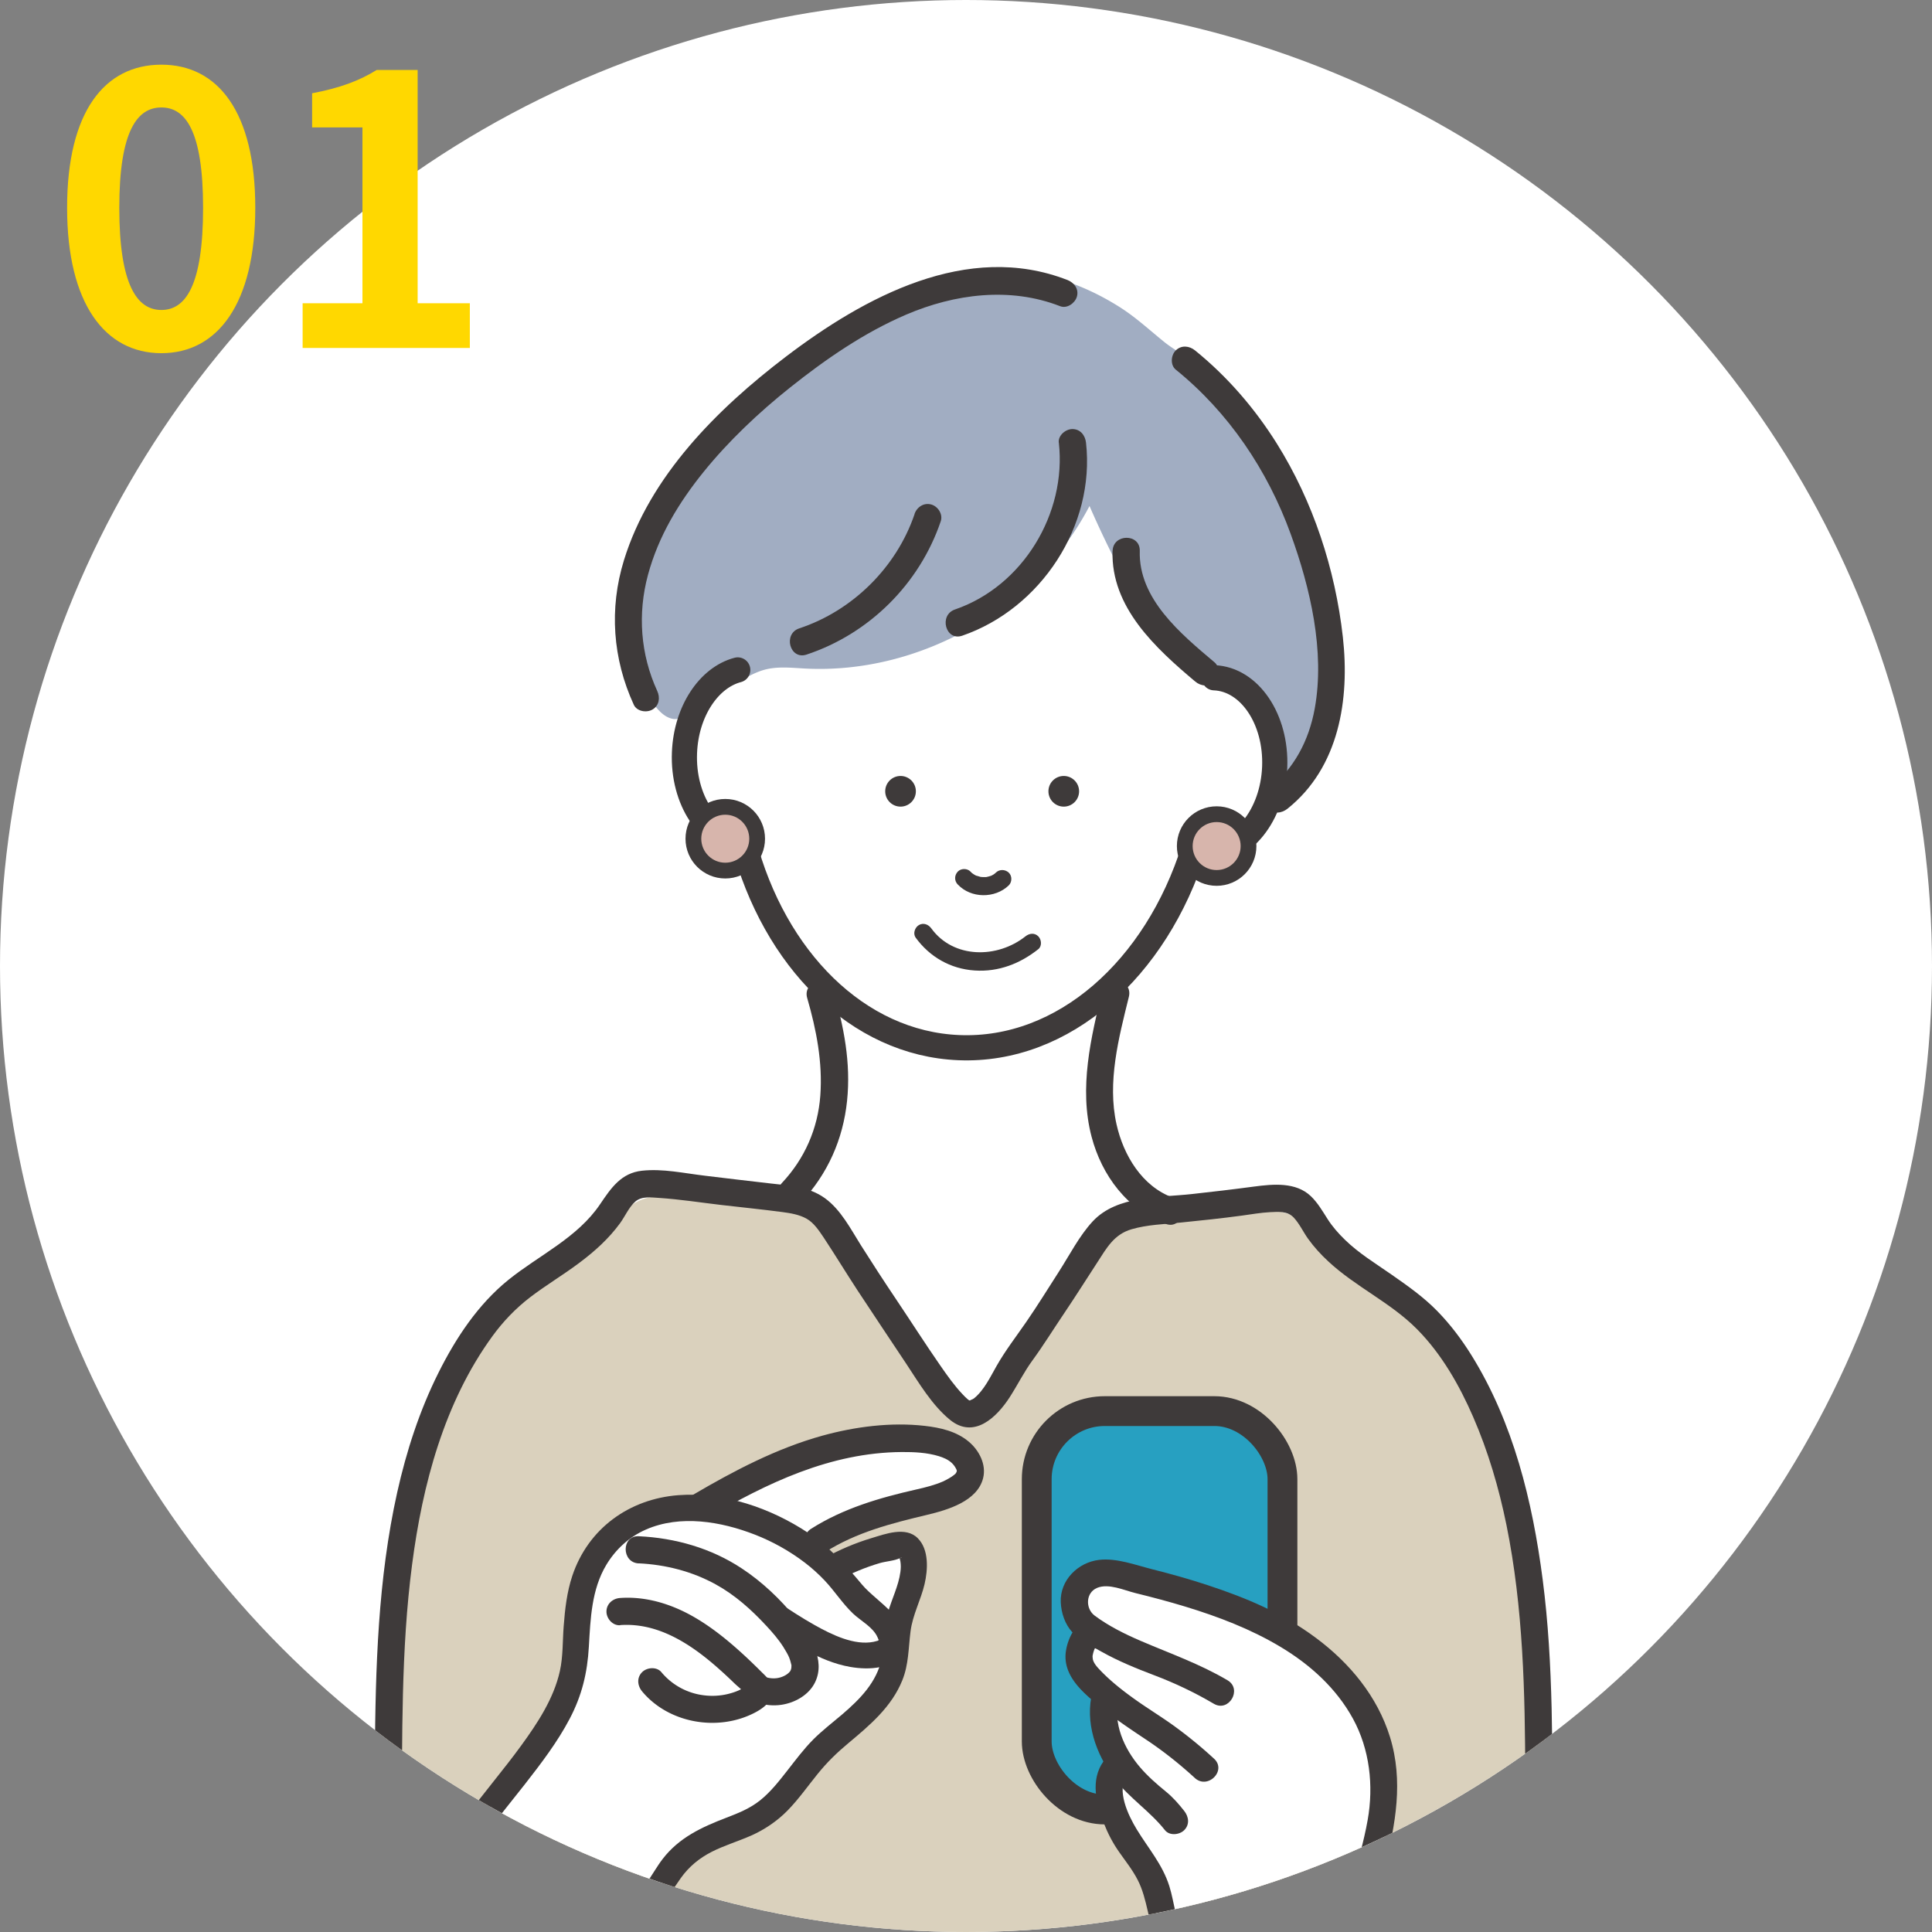 <svg id="b" data-name="レイヤー 2" xmlns="http://www.w3.org/2000/svg" width="270.94" height="270.94" viewBox="0 0 270.94 270.94"><rect x="0" y="0" width="270.94" height="270.94" fill="#808080" stroke="none"/><defs><clipPath id="d"><circle cx="135.47" cy="135.47" r="135.47" fill="none"/></clipPath><style>.e{fill:#fff}.f{fill:#d7b5ac;stroke-width:2.21px;stroke-miterlimit:10;stroke:#3e3a3a}.l{fill:#3e3a3a}</style></defs><g id="c" data-name="design"><circle class="e" cx="135.47" cy="135.47" r="135.47"/><g fill="none" clip-path="url(#d)"><path class="e" d="M107.54 128.34c.77 2.53 3 4.32 4.27 6.65.78 1.42 1.18 3.02 1.57 4.6.35 1.42.71 2.83 1.06 4.25.93 3.71 1.86 7.49 1.65 11.31-.12 2.19-.67 4.4-1.73 6.33-.9 1.63-2.82 2.77-3.25 4.5-.93 3.76-1.54 7.93-.27 11.7.57 1.7 1.36 3.35 2.39 4.82 1.1 1.56 2.32 3.03 3.51 4.52 1.07 1.34 2.14 2.69 3.21 4.03.19.81.39 1.63.6 2.44.27 1.08.97 2.23 1.76 3.02.95.95 2.14 1.54 3.43 1.8.83 1.03 1.65 2.05 2.49 3.07 1.41 1.73 3.25 3.06 5.38 3.77 2.58.86 5.46.4 7.81-.9 1.95-1.09 3.33-2.79 4.61-4.57.83-1.16 1.56-2.41 2.33-3.62 3.29-5.19 6.57-10.38 9.86-15.57 1.88-2.96 4.3-6.21 4.11-9.89-.04-.71-.16-1.43-.53-2.04-.33-.55-.84-.97-1.31-1.42-3.35-3.19-5.16-8.48-5.6-13.01-.37-3.78.23-7.92.34-11.73.04-1.19.08-2.43.64-3.48.69-1.3 2.03-2.1 3.13-3.08 4.29-3.85 4.84-10.68 9.12-14.54 3.78-3.42 7.83-4.3 8.87-9.95.28-1.55.52-3.15.33-4.72-.27-2.23-.71-4.17-1.87-6.15-.81-1.4-1.89-2.67-3.01-3.84-1.37-1.43-2.75-2.81-4.01-4.33a40.08 40.08 0 01-4.18-7.2c-1.06-2.7-1.83-5.5-2.29-8.37-.19-1.74-.26-3.48-.22-5.23l-.24-1.82c-.23-.54-.46-1.09-.69-1.63-.75-1.29-1.91-2.23-3.27-2.8a6.507 6.507 0 00-3.54-.47c-1.4.19-2.98.77-3.93 1.88-1.88 2.2-3.58 4.55-4.84 7.16-.15.12-.3.25-.44.38-.32.29-.63.59-.94.9-1.75-.46-3.8-.16-5.24.74-3.5 2.17-6.61 4.85-9.26 7.92-3.12 1.56-5.91 3.72-8.29 6.27-.81 0-1.62.11-2.44.3-1.06.25-2.07.77-3.04 1.24-.82.39-1.63.82-2.41 1.29-1.14-.41-2.34-.62-3.55-.65-.89-.02-1.84.13-2.7.33-.85.19-1.71.58-2.46 1-.38.21-.73.52-1.06.78-.36.27-.75.54-1.06.87-.63.65-1.26 1.44-1.69 2.25-.12.22-.22.44-.33.67-.89.67-1.64 1.5-2.27 2.48-.94 1.45-1.29 3.02-1.43 4.71-.03.34-.02.65.02.99.1.89.17 1.81.46 2.67.4 1.18.94 2.34 1.52 3.45.36.46.71.92 1.07 1.38.46.36.92.71 1.38 1.07 1.24.72 2.64.98 4.05.85.14 2.88.45 5.51.6 8.39.04.8.08 1.62.35 2.38s.77 1.57 1.51 1.88z"/><path d="M216.31 240.65c0-2.28-.5-4.43-1.47-6.45.84-7.96.13-16.05-2.14-23.75-2.81-9.53-7.85-18.41-14.73-25.58-1.77-1.84-3.68-3.51-5.66-5.1-1.87-1.51-3.77-3.02-5.34-4.85-.11-.15-.21-.31-.31-.47-.12-.18-.22-.38-.33-.56-.61-.95-1.45-1.92-2.45-2.45-.56-.29-1.22-.54-1.81-.75-.88-.32-1.78-.58-2.68-.8a34.78 34.78 0 00-7.18-.92c-2.41-.05-4.84.25-7.21.69-1.84.34-3.63.89-5.36 1.6-2.17.9-4.25 1.86-6.19 3.2-.02.13-.05.26-.09.4-.2.79-.64 1.52-1.04 2.22-.38.66-.81 1.28-1.24 1.9-2.18 3.07-4.65 5.93-7.04 8.84-1.13 1.37-2.25 2.73-3.33 4.14-.51.67-1.05 1.35-1.51 2.08-.05.56-.24 1.13-.56 1.67-.98 1.63-3.51 2.14-5.05 1.02-1.26-.92-1.85-2.35-1.68-3.81-2.64-3.7-5.15-7.51-7.5-11.4-.92-1.51-1.81-3.04-2.68-4.57-.96-1.69-2.04-3.4-3.44-4.77-1.82-1.78-4.18-3.09-6.7-3.49-2.25-.36-4.52-.55-6.8-.7-3.95-.26-7.9-.33-11.86-.21-.12-.01-.24-.02-.37-.02-.5 0-1.49.14-1.97.28-1.59.46-3.3 1.64-4.09 3.14-.03.08-.07.16-.1.23-1.54.74-2.85 1.83-3.81 3.27-1.49.64-2.9 1.37-4.22 2.36-1.7 1.28-3.29 2.58-4.66 4.21l-.3.36c-1.51.46-2.8 1.35-3.98 2.4-1.29 1.16-2.28 2.81-3.15 4.32-3.7 6.41-5.22 13.94-8.03 20.78-2.33 5.66-2.73 10.98-3.36 16.95-.09.87-.02 1.76.1 2.64-.46.78-.88 1.58-1.26 2.43.02.53.05 1.06.07 1.59.1 2.31.2 4.63.03 6.93-.07 1.02-.16 2.35-.62 3.41.56 5.03 1.25 10.05 1.54 27.88l158.69.07c.31-13.48.59-14.2.83-14.94 1.35-2.32 2.02-4.82 2.03-7.5.71-2.63.71-5.27 0-7.9z" fill="#dad1bd"/><path d="M187.09 90.86c-.41-1.59-.97-3.15-1.55-4.68-4.5-12.02-8.6-24.72-17.35-34.52-1.46-1.64-3.24-2.35-4.9-3.69-2.06-1.66-3.94-3.42-6.18-4.85-4.25-2.71-9.08-4.6-14.13-5.07-9.21-.86-18.29 3.01-25.89 8.29-12.17 8.44-26.35 19.59-29.17 35.03-.56 3.08.02 6.35.84 9.32.76 2.74 1.24 5.95 3.01 8.2.5.63 1.05 1.25 1.76 1.63 2.14 1.12 2.88-.98 4.39-1.87 1.88-1.1 3.99-2.11 5.93-3.19 1.09-.61 2.2-1.23 3.41-1.55 1.81-.48 3.72-.26 5.59-.16 16.17.87 32.45-8.42 39.94-22.79a139.67 139.67 0 009.64 18.32c1.17 1.87 2.5 3.82 4.52 4.7 1.33.59 2.83.65 4.25.97 3.01.69 5.58 2.76 7.15 5.39 1.87 3.12 1.06 6.57 1.29 10.07-.01-.22 2.31-2.32 2.59-2.76.67-1.05 1.1-2.03 1.87-2.97 1.95-2.37 3.39-4.8 3.64-7.95.16-1.98-.13-3.94-.63-5.87z" fill="#a1adc2"/><path class="l" d="M148.49 62.08c1.11 9.92-5.04 20.12-14.56 23.39-2.31.79-1.32 4.48 1.01 3.68 11.01-3.79 18.67-15.41 17.36-27.07-.11-1.02-.79-1.91-1.91-1.91-.94 0-2.02.88-1.91 1.91zm-20.23 10.01c-2.53 7.46-8.69 13.56-16.17 16.03-2.32.77-1.33 4.45 1.01 3.68 8.8-2.91 15.85-9.92 18.83-18.7.33-.98-.38-2.08-1.33-2.35-1.04-.29-2.01.35-2.35 1.33zm21.44-32.82c-14.04-5.48-28.5 2.39-39.49 10.75-9.6 7.31-19.07 16.73-22.71 28.55-2.09 6.78-1.58 13.82 1.38 20.26.43.94 1.78 1.16 2.61.68.97-.55 1.11-1.68.68-2.61-2.36-5.14-2.77-10.83-1.3-16.28s4.36-10.18 7.8-14.44 7.72-8.33 12.15-11.85c4.97-3.96 10.38-7.69 16.24-10.2 6.82-2.92 14.57-3.93 21.61-1.19.97.38 2.08-.42 2.35-1.33.31-1.08-.38-1.97-1.33-2.35zm15.18 12.56c7.43 6.01 12.88 14.11 16.13 23.07 2.74 7.54 4.82 16.42 3.37 24.45-.82 4.53-2.9 8.46-6.52 11.36-.81.65-.66 2.02 0 2.7.79.8 1.9.64 2.7 0 7.24-5.79 8.74-15.34 7.76-24.07-1.07-9.54-4.17-19.02-9.28-27.17-3.09-4.92-6.93-9.37-11.45-13.03-.81-.65-1.91-.77-2.7 0-.68.66-.8 2.05 0 2.7z"/><path d="M103.46 93.95c-4.05 1.06-7.24 5.8-7.47 11.6-.27 6.63 3.43 12.19 8.28 12.52 4.28 16.36 15.99 28.28 30.22 28.85 14.68.59 27.65-11.08 32.93-27.87.6.2 1.24.32 1.89.35 4.95.2 9.18-5.09 9.45-11.82.27-6.72-3.53-12.34-8.48-12.53" stroke-linecap="round" stroke-linejoin="round" stroke-width="3.53" stroke="#3e3a3a"/><path class="l" d="M156.02 77.26c-.24 7.91 6.05 13.65 11.61 18.33.79.66 1.93.77 2.7 0 .68-.68.79-2.03 0-2.7-4.75-4.01-10.69-8.91-10.49-15.63.07-2.46-3.74-2.45-3.81 0zm-21.71 46.77c1.85 1.98 5.22 2 7.15.14.48-.46.5-1.34 0-1.8s-1.29-.49-1.8 0c-.04.04-.09.08-.13.12-.14.14-.02 0 .07-.04-.1.05-.19.14-.29.2-.09.05-.18.1-.28.15-.18.1 0 0 .08-.03-.06.01-.11.04-.16.06-.21.07-.43.12-.65.17-.25.05.24-.02.09-.01-.06 0-.12.01-.18.01h-.35c-.11 0-.21-.02-.32-.02-.16 0 .31.06.09.01-.06-.01-.12-.02-.17-.03-.22-.05-.43-.15-.64-.19.28.06.19.08.08.03-.05-.03-.11-.05-.16-.08l-.3-.18c-.04-.02-.08-.06-.11-.08.24.11.16.13.06.05s-.19-.18-.28-.27c-.46-.49-1.34-.49-1.8 0-.48.52-.49 1.28 0 1.8zm-5.91 7.45c1.99 2.73 4.89 4.39 8.28 4.62s6.41-.99 8.93-2.99c.54-.43.45-1.35 0-1.8-.53-.53-1.26-.43-1.8 0-3.93 3.12-10.09 3.17-13.21-1.12-.4-.55-1.1-.83-1.74-.46-.55.32-.86 1.18-.46 1.74zm-15.2 8.48c1.29 4.45 2.18 9.04 1.84 13.68s-2.2 8.86-5.37 12.24c-1.68 1.79 1.01 4.49 2.7 2.7 3.71-3.96 5.86-8.81 6.42-14.19s-.47-10.47-1.91-15.44c-.68-2.35-4.36-1.35-3.68 1.01zm41.43-1.18c-1.64 6.68-3.35 13.8-1.55 20.63 1.43 5.44 5.02 10.27 10.41 12.23 2.31.84 3.31-2.84 1.01-3.68-4.35-1.58-6.95-5.96-7.92-10.28-1.33-5.93.31-12.14 1.73-17.89.59-2.38-3.09-3.4-3.68-1.01z"/><path class="l" d="M56.33 255.66c.1-12.09-.11-24.24 1.46-36.25 1.46-11.23 4.51-22.74 11.26-32.02 1.48-2.04 3.25-3.89 5.25-5.43 2.23-1.71 4.66-3.15 6.9-4.83s4.15-3.4 5.75-5.58c.7-.96 1.24-2.25 2.14-3.04s2.24-.58 3.3-.52c2.92.19 5.83.65 8.74.99s5.75.62 8.61 1c1.14.15 2.37.36 3.38.93s1.73 1.66 2.39 2.64c1.62 2.45 3.15 4.97 4.76 7.43 2.26 3.44 4.55 6.85 6.82 10.27 1.78 2.69 3.61 5.8 6.13 7.86 3.36 2.74 6.55-.32 8.4-3.2 1.09-1.7 1.98-3.5 3.17-5.13 1.58-2.17 2.98-4.44 4.48-6.66 1.58-2.34 3.08-4.73 4.62-7.09 1.32-2.04 2.34-3.92 4.79-4.64 2.22-.65 4.6-.71 6.89-.94 2.87-.29 5.76-.59 8.62-.98 1.31-.18 2.61-.41 3.93-.48 1.19-.06 2.45-.16 3.31.76.81.87 1.32 2 2.01 2.97.82 1.14 1.78 2.2 2.81 3.15 3.85 3.6 8.78 5.79 12.49 9.55 3.42 3.46 5.92 7.84 7.85 12.28 2.11 4.85 3.61 9.96 4.67 15.15 2.36 11.62 2.61 23.49 2.64 35.31 0 2.86 0 5.72.02 8.58.01 2.45 3.83 2.46 3.81 0-.06-12.09.17-24.22-1.39-36.24-1.42-10.95-4.12-22.04-10.02-31.5-1.37-2.19-2.94-4.28-4.75-6.13-1.95-2-4.18-3.56-6.46-5.15s-4.51-2.93-6.47-4.83c-.93-.9-1.78-1.86-2.48-2.96s-1.38-2.27-2.32-3.17c-2.1-2.02-5.3-1.71-7.96-1.36-2.9.39-5.81.73-8.72 1.05-4.55.51-10.49.17-13.9 3.81-1.9 2.04-3.26 4.74-4.76 7.07s-3 4.77-4.59 7.07c-1.4 2.03-2.91 3.98-4.13 6.12-.89 1.55-1.75 3.41-3.17 4.57-.24.19-.43.19-.58.31.05-.04-.17 0 0 .03-.1-.02-.22-.13-.3-.18.06.04.29.24-.01-.01-.26-.22-.5-.46-.73-.71-1.16-1.22-2.13-2.6-3.09-3.98-2.14-3.08-4.15-6.24-6.24-9.35-1.68-2.5-3.32-5.02-4.93-7.57-1.44-2.29-2.81-4.98-5.05-6.6s-4.99-1.77-7.59-2.06c-3.05-.34-6.1-.72-9.15-1.08s-5.99-1.03-8.91-.71-4.32 2.4-5.89 4.72c-3.16 4.68-8.52 7.11-12.81 10.56s-7.41 8.19-9.84 13.05c-2.65 5.3-4.49 10.98-5.78 16.75-2.71 12.15-3.06 24.67-3.14 37.07-.02 3.1-.03 6.21-.06 9.31-.02 2.46 3.79 2.46 3.81 0z"/><circle class="f" cx="170.62" cy="118.65" r="4.47"/><circle class="f" cx="101.71" cy="117.62" r="4.47"/><path class="e" d="M98.16 211.28c7.79-4.58 16.35-8.89 25.53-9.45 3.22-.2 9.33-.45 11.57 2.46 3.38 4.39-4.56 6.08-7.13 6.62-4.7.98-9.36 2.52-13.41 5.13"/><path class="l" d="M99.12 212.92c8.45-4.95 17.35-9.22 27.34-9.29 1.75-.01 3.52.07 5.2.58.64.2 1.29.47 1.79.93.26.24.45.5.61.8s.11.31.11.48c0-.19 0-.01-.07.09-.14.19-.02.11-.34.36-.35.28-.99.65-1.55.9-1.15.5-2.43.82-3.67 1.1-5.2 1.18-10.24 2.64-14.79 5.52-2.07 1.31-.16 4.61 1.93 3.29 4.46-2.82 9.31-4.04 14.37-5.25 2.83-.68 7.01-1.89 7.82-5.14.48-1.92-.57-3.91-2.02-5.12-1.73-1.45-3.97-1.96-6.17-2.21-4.74-.54-9.76.11-14.33 1.37-6.44 1.78-12.42 4.93-18.15 8.29-2.12 1.24-.2 4.54 1.93 3.29z"/><path class="e" d="M108.05 226.2c3.56 2.27 7.14 4.76 11.24 5.71 2.14.49 7.29.48 5.26-3.38-.82-1.55-2.49-2.45-3.69-3.61-1.41-1.36-2.51-3.07-3.86-4.51-8.17-8.75-27.15-14.25-34.06-1.09-2.15 4.09-2.01 8.93-2.36 13.54-.66 8.76-10.41 17.71-15.1 25.03-.41.63-.82 1.33-.75 2.08.1 1.16 1.24 1.9 2.26 2.44 3.99 2.11 8.11 3.97 12.34 5.56 2.42.91 5.02 1.74 7.55 1.18 4.46-1 5.65-5.62 8.48-8.52 3.65-3.74 8.49-3.65 12.36-6.73 3.15-2.51 5.32-6.71 8.47-9.48 3.92-3.45 8.31-6.2 9.29-11.77.28-1.59.2-3.22.5-4.8.63-3.36 2.9-6.64 1.9-9.9-.14-.45-.36-.9-.77-1.13-.43-.24-.96-.16-1.44-.07-3.18.62-6.26 1.74-9.09 3.31"/><path class="l" d="M107.13 227.79c3.73 2.39 7.67 5.21 12.13 5.98 2.47.43 6.4.4 7.39-2.48 1.39-4.04-3.65-6.55-5.76-9.07-2.32-2.77-4.52-5.23-7.55-7.25-5.23-3.48-11.87-5.77-18.21-5.29-6.89.53-12.65 4.67-14.87 11.31-.76 2.27-1.03 4.69-1.21 7.06-.16 2.08-.08 4.24-.53 6.28-.86 3.88-3.14 7.32-5.44 10.48-2.45 3.37-5.18 6.53-7.63 9.89-1.09 1.5-2.64 3.28-2.55 5.25.11 2.4 2.33 3.6 4.21 4.57 4.44 2.29 9.12 4.53 13.92 5.96 4.17 1.24 8.42.7 11.34-2.73 1.16-1.37 2.07-2.92 3.11-4.38 1.14-1.6 2.59-2.79 4.34-3.68s3.71-1.47 5.54-2.28 3.63-2.02 5.09-3.51c1.54-1.58 2.82-3.4 4.2-5.11s2.77-3.04 4.38-4.38c3-2.51 6.01-5.05 7.51-8.77.9-2.23.85-4.5 1.15-6.85s1.44-4.39 1.97-6.64c.47-2.02.64-4.84-.96-6.44-1.68-1.68-4.56-.59-6.5 0-2.27.68-4.46 1.62-6.53 2.75s-.23 4.31 1.86 3.18c1.87-1.02 3.82-1.84 5.87-2.44.87-.25 1.98-.3 2.79-.68.62-.29-.01.15-.05-.09.03.18.1.36.13.54.08.48.07.99 0 1.48-.26 1.97-1.22 3.8-1.75 5.71-.59 2.1-.42 4.27-.86 6.39-.69 3.36-3.05 5.73-5.57 7.89-1.35 1.15-2.78 2.24-4.04 3.5-1.33 1.34-2.46 2.86-3.62 4.34s-2.34 3-3.81 4.18-3.09 1.81-4.75 2.45c-3.46 1.33-6.63 2.78-8.95 5.8-1.63 2.13-2.91 5.28-5.54 6.38-1.87.79-3.96.32-5.81-.27-2.13-.68-4.22-1.55-6.27-2.44s-3.97-1.8-5.91-2.79c-.79-.4-1.8-.78-2.46-1.38-.61-.55-.05-1.05.35-1.65 1.9-2.92 4.18-5.59 6.32-8.33 2.28-2.92 4.56-5.9 6.29-9.19s2.48-6.46 2.69-10.11c.23-3.93.37-8.01 2.45-11.48 1.31-2.18 3.22-3.93 5.56-4.95 4.82-2.11 10.53-1.13 15.26.71 2.5.97 4.91 2.32 7.04 3.95.98.75 1.91 1.59 2.76 2.49 1.39 1.47 2.48 3.2 3.95 4.61 1.11 1.06 2.84 1.91 3.47 3.37.07.17.21.47.16.42 0 0-.08.06-.03.13-.02-.03.09-.21.1-.21-.05-.02.31-.05.01 0-.08.01-.17.12-.25.14.1-.03-.42.11-.56.14-2.67.53-5.77-.95-8.27-2.36-1.79-1-3.5-2.14-5.22-3.25-2-1.28-3.85 1.9-1.86 3.18z"/><path class="e" d="M89.57 217.33c6.55.27 12.56 2.72 17.21 7.25 2.45 2.38 9.4 9.14 4.25 12.01-2.71 1.51-5.65.18-7.77-1.69-2.73-2.4-4.84-6.05-8.63-6.88"/><path class="l" d="M89.57 219.24c3.76.18 7.47 1.12 10.78 2.94 2.72 1.49 5 3.54 7.1 5.8.87.93 1.71 1.9 2.4 2.98.29.46.69 1.14.83 1.51.1.26.19.54.25.81.08.34.07.16.05.57-.01.19-.1.43-.2.56-.41.51-1.19.86-1.9.94-1.67.19-3.32-.92-4.48-1.98-2.94-2.68-5.14-6.18-9.25-7.17-2.39-.57-3.4 3.1-1.01 3.68 3.86.93 5.93 5.1 8.97 7.33 1.85 1.36 4.15 2.21 6.46 1.87 1.91-.28 3.87-1.37 4.74-3.17 1.52-3.17-.76-6.56-2.7-8.96-2.15-2.66-4.73-5.12-7.59-7-4.29-2.84-9.33-4.27-14.44-4.51-2.45-.12-2.45 3.7 0 3.81z"/><path class="e" d="M86.97 225.99c7.46-.61 13.78 5.09 19.07 10.4.22.22.46.49.44.81-.03.3-.29.52-.54.7-4.41 3.08-11.14 2.13-14.53-2.06"/><path class="l" d="M86.97 227.9c3.58-.25 6.82 1.03 9.78 2.97 1.49.98 2.87 2.1 4.2 3.29.71.63 1.4 1.28 2.08 1.94.54.52 1.47 1.19 1.78 1.83l-.26-.96c.57-.71.64-.91.21-.57-.15.1-.3.19-.45.28-.23.13-.46.26-.7.37-.49.22-1 .38-1.52.51-1.11.27-2.29.33-3.42.18a9.177 9.177 0 01-5.92-3.24c-.66-.79-2.02-.68-2.7 0-.78.78-.66 1.9 0 2.7 3.73 4.48 10.58 5.65 15.71 3.03 1.54-.78 3.12-2.06 2.42-3.98-.27-.75-.91-1.3-1.46-1.85-.59-.59-1.19-1.17-1.8-1.75-2.32-2.18-4.8-4.27-7.57-5.87-3.15-1.82-6.73-2.94-10.39-2.68-1.03.07-1.91.82-1.91 1.91 0 .98.87 1.98 1.91 1.91z"/><rect x="145.39" y="197.89" width="34.46" height="55.87" rx="9.55" ry="9.55" fill="#27a0c1" stroke-width="4.18" stroke="#3e3a3a" stroke-miterlimit="10"/><path class="e" d="M195 246.44c-.29-1.17-.74-2.33-1.41-3.46-.73-1.24-.97-2.58-1.73-3.79-1.61-2.57-4.17-4.31-6.47-6.2a4.343 4.343 0 01-1.28-1.72c-1.78-.71-3.54-1.49-5.18-2.51-.48-.3-.84-.65-1.09-1.04-.34-.52-2.02-1-2.6-1.27-.95-.45-1.91-.88-2.87-1.3-2.01-.87-4.05-1.68-6.11-2.43s-3.99-1.35-6.01-1.98c-1.94-.61-4.09-.33-6.13-.17-.78.06-1.6.16-2.21.65-.41.34-.67.83-.85 1.33-.81 2.27.26 3.61.84 5.67.49 1.73-.53 3.56-.07 5.45.24 1 .98 2.24 1.73 2.95.33.31.65.57.97.8-.36 1.45-.13 3.04.99 4.55 1.18 1.6 2.34 3.21 3.47 4.84-.15.33-.27.68-.37 1.03-1.75 2.02-2.33 5.19-.65 7.49l4.09 5.62c-.05.64-.08 1.27-.09 1.88-.01 1.67-.06 3.42.02 5.14.74 1.3 1.46 2.62 2.11 3.96.51.17 1.01.5 1.45 1.02 3.32 3.89 8.19 4.04 13.07 3.33 3.74-1.29 7.31-3.09 11.04-4.49l.12-.18c.15-1.29.28-2.58.38-3.87 1.73-3.49 3.19-7.15 4.17-10.92.92-3.5 1.47-7.01.64-10.37z"/><path class="l" d="M155.11 227.85c-1.1-1.22-2.85-1.04-3.94.08-.91.94-1.48 2.3-1.68 3.57-.57 3.59 2.61 6.07 5.09 8.08 1.96 1.6 4.06 2.99 6.16 4.39 2.42 1.61 4.67 3.4 6.82 5.37 1.81 1.66 4.51-1.03 2.7-2.7a61.392 61.392 0 00-6.09-4.94c-1.54-1.08-3.15-2.08-4.69-3.16-1.85-1.3-3.71-2.74-5.26-4.38-.35-.37-.73-.79-.91-1.28-.07-.19-.07-.35-.09-.54.01-.18 0-.19-.02-.03l.09-.42c.11-.43.2-.65.4-1.01.02-.04.26-.55.17-.26.17-.16.17-.16 0 0-1.45-.53-1.93-.56-1.44-.08 1.65 1.82 4.34-.88 2.7-2.7z"/><path class="l" d="M153.22 237.16c-1.13 4.37.45 8.84 3.12 12.33 2.07 2.7 4.94 4.52 7.03 7.17.64.81 2.03.67 2.7 0 .8-.8.64-1.89 0-2.7-.79-1-1.6-1.93-2.59-2.73-1.28-1.04-2.53-2.14-3.6-3.39-2.23-2.6-3.87-6.21-2.98-9.66.61-2.38-3.06-3.39-3.68-1.01z"/><path class="l" d="M154.73 247.04c-1.83 2.6-1.01 5.89.06 8.62.57 1.46 1.26 2.79 2.16 4.07s1.89 2.52 2.61 3.93c1.4 2.74 1.42 5.93 2.73 8.7 1.06 2.24 2.91 4.02 5.22 4.92 2.72 1.06 5.4.52 8.15-.08 3.52-.77 7.1-1.41 10.58-2.33 2.29-.6 4.39-1.89 5.51-4.05.59-1.13.88-2.31 1.14-3.55.37-1.8.83-3.58 1.28-5.36 1.55-6.07 2.66-12.17.76-18.31-1.77-5.71-5.64-10.37-10.38-13.9s-9.83-5.63-15.16-7.39c-2.57-.85-5.18-1.58-7.8-2.24-2.34-.59-4.99-1.6-7.43-1.32-2.98.34-5.54 2.85-5.4 5.96.07 1.51.59 3.07 1.62 4.19s2.75 1.98 4.13 2.75c2.35 1.32 4.85 2.33 7.37 3.29 2.9 1.1 5.66 2.41 8.34 3.99 2.12 1.25 4.04-2.04 1.93-3.29-3.91-2.31-8.05-3.75-12.19-5.53-2.21-.95-4.53-2.1-6.46-3.55-1.3-.98-1.26-3.21.36-3.88s3.79.34 5.33.72c2.36.58 4.71 1.2 7.04 1.91 4.63 1.41 9.18 3.15 13.34 5.64s7.83 5.8 10.17 10.08 2.92 9.38 2.06 14.2c-.54 3.08-1.47 6.09-2.18 9.14-.43 1.85-.52 4.36-2.07 5.71-1.71 1.48-4.57 1.6-6.68 2.06-1.52.33-3.03.66-4.55 1s-2.97.78-4.47.93c-2.09.2-4.11-.5-5.42-2.19-1.6-2.08-1.68-4.96-2.45-7.39-.97-3.05-2.94-5.27-4.57-7.95-1.18-1.94-2.89-5.48-1.39-7.6 1.41-2.01-1.89-3.92-3.29-1.93z"/></g><circle class="l" cx="149.18" cy="110.97" r="2.15"/><circle class="l" cx="126.29" cy="110.97" r="2.15"/><path d="M9.41 29.14c0-13.49 5.27-20.07 13.22-20.07S35.8 15.71 35.8 29.14s-5.27 20.39-13.17 20.39S9.41 42.58 9.41 29.14zm19.07 0c0-10.91-2.53-14.07-5.85-14.07s-5.9 3.16-5.9 14.07 2.53 14.33 5.9 14.33 5.85-3.37 5.85-14.33zm13.97 13.39h8.38V17.87h-7.06v-4.79c3.9-.74 6.59-1.74 9.06-3.27h5.74v32.72h7.32v6.27H42.44v-6.27z" fill="#ffd800"/></g></svg>
